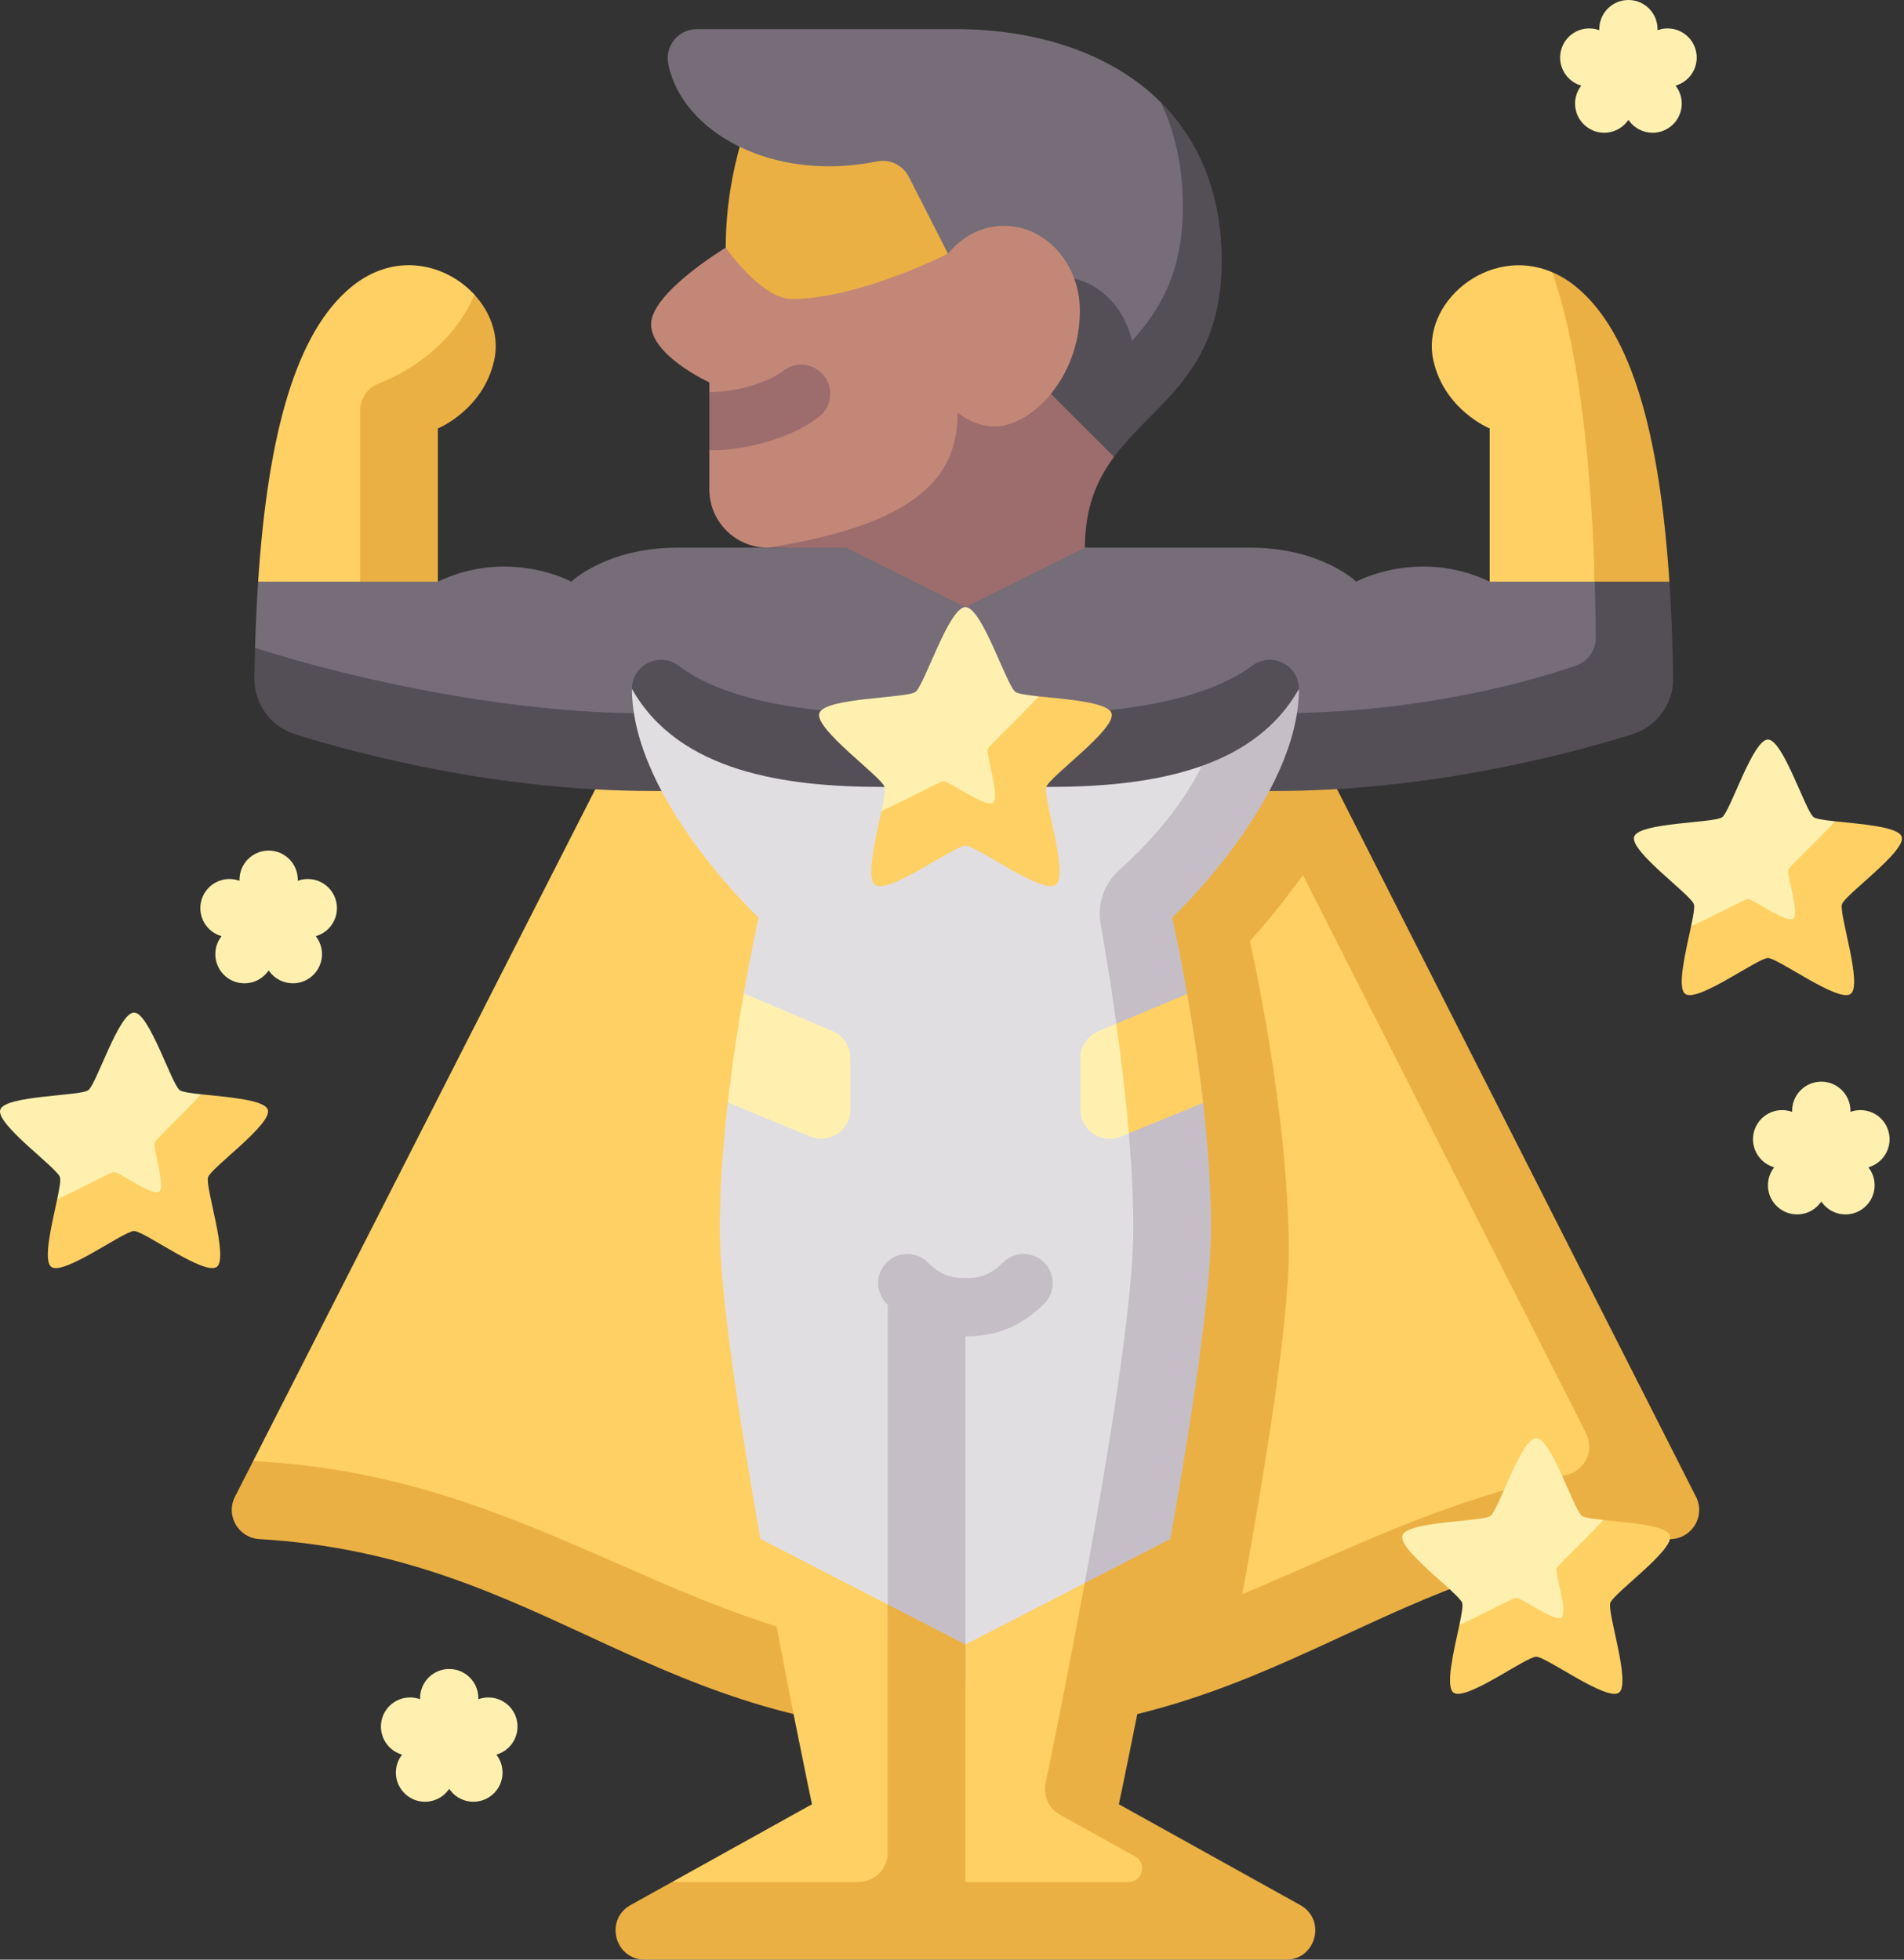 <svg width="68" height="70" viewBox="0 0 68 70" fill="none" xmlns="http://www.w3.org/2000/svg">
<rect x="0" y="0" width="68" height="70" fill="#333333" stroke="none"/>
<path d="M44.647 23.586L34.48 22.203L24.312 22.199L9.041 52.191C18.602 54.39 24.821 60.56 34.48 60.56C44.138 60.56 50.812 53.579 59.919 53.579L44.647 23.586Z" fill="#FFD064"/>
<path d="M44.719 22.208L34.48 22.204V59.173C24.821 59.173 19.658 52.722 9.041 52.191L8.391 53.467C8.05 54.137 8.512 54.933 9.263 54.978C19.584 55.59 23.326 61.948 34.48 61.948C45.634 61.948 49.376 55.588 59.7 54.978C60.45 54.933 60.912 54.139 60.572 53.468L44.719 22.208ZM44.37 56.941C45.197 52.411 46.028 47.232 46.028 44.712C46.028 39.695 44.64 33.612 44.64 33.612C44.64 33.612 45.537 32.658 46.532 31.256L56.648 51.202C56.96 51.818 56.596 52.556 55.919 52.694C51.497 53.591 48 55.445 44.37 56.941Z" fill="#EBB044"/>
<path d="M6.444 43.654C6.756 43.427 6.145 41.623 6.225 41.376C6.274 41.226 7.183 39.089 7.183 39.089C6.805 39.048 6.508 39.006 6.421 38.943C6.125 38.728 5.329 36.169 4.787 36.169C4.244 36.169 3.448 38.728 3.152 38.943C2.856 39.158 0.177 39.124 0.009 39.64C-0.159 40.157 2.029 41.704 2.142 42.052C2.176 42.156 2.122 42.457 2.042 42.836C2.042 42.836 4.19 42.742 4.345 42.742C4.605 42.742 6.132 43.881 6.444 43.654Z" fill="#FFF0AF"/>
<path d="M9.564 39.64C9.446 39.277 8.083 39.186 7.183 39.089C6.489 39.848 5.555 40.7 5.517 40.816C5.455 41.006 5.926 42.395 5.686 42.569C5.445 42.744 4.27 41.867 4.07 41.867C3.951 41.867 2.931 42.439 2.042 42.836C1.856 43.721 1.526 45.033 1.834 45.256C2.273 45.575 4.421 43.973 4.787 43.973C5.152 43.973 7.3 45.575 7.739 45.256C8.178 44.937 7.318 42.399 7.431 42.052C7.544 41.704 9.732 40.157 9.564 39.64Z" fill="#FFD064"/>
<path d="M56.523 58.861C56.835 58.634 56.224 56.83 56.304 56.583C56.352 56.433 57.262 54.296 57.262 54.296C56.884 54.255 56.587 54.213 56.499 54.15C56.204 53.935 55.408 51.376 54.865 51.376C54.322 51.376 53.526 53.935 53.231 54.15C52.935 54.364 50.255 54.331 50.088 54.847C49.92 55.363 52.108 56.911 52.221 57.258C52.255 57.363 52.201 57.664 52.121 58.043C52.121 58.043 54.269 57.949 54.424 57.949C54.684 57.949 56.211 59.088 56.523 58.861Z" fill="#FFF0AF"/>
<path d="M59.642 54.847C59.524 54.483 58.162 54.392 57.262 54.296C56.568 55.055 55.633 55.907 55.596 56.022C55.534 56.212 56.005 57.601 55.764 57.776C55.524 57.95 54.349 57.074 54.149 57.074C54.029 57.074 53.009 57.646 52.121 58.043C51.934 58.928 51.605 60.239 51.913 60.463C52.352 60.782 54.5 59.18 54.865 59.18C55.231 59.18 57.379 60.782 57.818 60.463C58.257 60.144 57.397 57.606 57.51 57.258C57.623 56.911 59.81 55.363 59.642 54.847Z" fill="#FFD064"/>
<path d="M64.798 33.903C65.11 33.676 64.499 31.872 64.579 31.625C64.628 31.475 65.537 29.338 65.537 29.338C65.159 29.297 64.862 29.255 64.775 29.192C64.479 28.977 63.684 26.418 63.141 26.418C62.598 26.418 61.802 28.977 61.506 29.192C61.211 29.407 58.531 29.373 58.363 29.889C58.195 30.405 60.383 31.953 60.496 32.301C60.53 32.405 60.476 32.706 60.397 33.085C60.397 33.085 62.544 32.991 62.699 32.991C62.959 32.991 64.486 34.13 64.798 33.903Z" fill="#FFF0AF"/>
<path d="M67.918 29.889C67.8 29.525 66.437 29.435 65.537 29.338C64.844 30.097 63.909 30.949 63.871 31.064C63.809 31.255 64.28 32.643 64.04 32.818C63.8 32.992 62.624 32.116 62.424 32.116C62.305 32.116 61.285 32.688 60.396 33.085C60.21 33.97 59.88 35.282 60.188 35.505C60.627 35.824 62.775 34.222 63.141 34.222C63.506 34.222 65.654 35.824 66.093 35.505C66.532 35.186 65.672 32.648 65.785 32.3C65.898 31.953 68.086 30.405 67.918 29.889Z" fill="#FFD064"/>
<path d="M58.382 24.899C58.382 23.948 56.955 19.39 56.955 19.39L53.203 20.777C50.664 19.563 48.436 20.777 48.436 20.777C48.436 20.777 47.184 19.563 44.646 19.563C43.332 19.563 38.748 19.563 38.748 19.563L34.48 16.787L28.12 19.563C28.12 19.563 25.509 19.563 24.195 19.563C21.657 19.563 20.405 20.777 20.405 20.777C20.405 20.777 18.177 19.563 15.639 20.777L12.864 19.39L9.219 20.777C9.17 21.53 9.133 22.318 9.109 23.141C10.923 25.415 18.306 26.865 22.935 26.865L46.036 26.864C52.539 26.771 58.382 24.899 58.382 24.899Z" fill="#766D78"/>
<path d="M55.432 9.722C53.15 8.749 50.728 10.83 51.193 12.884C51.594 14.651 53.203 15.305 53.203 15.305V20.777H56.955C56.955 12.957 56.955 11.204 55.432 9.722Z" fill="#FFD064"/>
<path d="M56.955 20.777C56.973 21.424 56.986 22.09 56.991 22.78C56.994 23.227 56.712 23.627 56.289 23.774C54.79 24.292 51.013 25.405 46.036 25.476L46.389 24.61C46.389 23.752 45.412 23.264 44.725 23.778C43.111 24.986 40.142 25.48 37.308 25.48H31.532C28.731 25.48 25.826 24.986 24.245 23.786C23.557 23.263 22.57 23.747 22.57 24.61L22.935 25.477C18.306 25.477 12.779 24.321 9.109 23.141C9.098 23.49 9.09 23.844 9.084 24.206C9.069 25.131 9.662 25.955 10.546 26.23C12.904 26.965 17.823 28.255 23.303 28.255H45.538C51.022 28.255 55.944 26.963 58.3 26.228C59.178 25.954 59.772 25.134 59.757 24.214C59.737 22.996 59.693 21.851 59.622 20.778L56.955 19.39V20.777H56.955Z" fill="#544F56"/>
<path d="M14.251 14.612C14.251 14.612 16.949 13.372 16.949 10.531C15.941 9.427 14.105 8.961 12.539 10.256C10.591 11.865 9.573 15.417 9.219 20.777H12.863L14.251 14.612Z" fill="#FFD064"/>
<path d="M12.863 14.67V20.777H15.638V15.305C15.638 15.305 17.247 14.651 17.647 12.884C17.841 12.031 17.535 11.173 16.948 10.531C16.105 12.442 14.451 13.335 13.527 13.7C13.127 13.858 12.863 14.241 12.863 14.67Z" fill="#EBB044"/>
<path d="M59.621 20.777C59.268 15.417 58.249 11.865 56.302 10.256C56.018 10.021 55.726 9.848 55.432 9.722C56.242 12.001 56.806 15.714 56.955 20.777H59.621Z" fill="#EBB044"/>
<path d="M33.856 9.062C33.856 9.062 30.669 12.067 28.276 12.067C27.193 12.067 25.919 8.847 25.919 8.847C25.919 5.859 26.973 3.686 26.973 3.686H33.857V9.062H33.856Z" fill="#EBB044"/>
<path d="M40.427 13.98C41.929 12.495 42.938 10.725 42.938 8.358C42.938 6.912 42.329 4.708 41.448 3.644C39.665 1.873 36.983 1.04 34.125 1.04H24.888C24.232 1.04 23.737 1.641 23.866 2.284C24.352 4.704 27.551 6.527 31.329 5.766C31.787 5.673 32.249 5.907 32.462 6.323L33.856 9.062L33.352 9.884L40.427 13.98Z" fill="#766D78"/>
<path d="M41.448 3.644C41.957 4.696 42.244 5.94 42.244 7.386C42.244 9.754 41.408 11.085 40.428 12.177C40.132 10.859 39.069 9.884 37.803 9.884C37.008 9.884 33.352 9.884 33.352 9.884L39.788 16.32C41.223 14.383 43.632 13.347 43.632 9.329C43.632 6.863 42.797 4.985 41.448 3.644Z" fill="#544F56"/>
<path d="M33.352 9.884L27.415 19.563H30.212L34.48 21.686L38.747 19.563C38.747 18.123 39.18 17.14 39.788 16.319L33.352 9.884Z" fill="#9D6C6C"/>
<path d="M35.86 8.067C35.066 8.067 34.352 8.451 33.856 9.062C33.856 9.062 30.669 10.68 28.275 10.68C27.193 10.68 25.918 8.847 25.918 8.847C25.918 8.847 23.253 10.454 23.253 11.58C23.253 12.706 25.334 13.66 25.334 13.66V14.007L25.918 14.964L25.334 16.088V17.482C25.334 18.631 26.266 19.563 27.416 19.563C32.778 18.724 34.202 17.033 34.202 14.741C34.579 15.049 35.044 15.231 35.546 15.231C36.806 15.231 38.567 13.519 38.567 11.103C38.567 9.426 37.355 8.067 35.86 8.067Z" fill="#C38778"/>
<path d="M42.92 27.36C41.241 27.96 39.281 28.11 37.427 28.11H31.532C28.077 28.11 24.253 27.59 22.57 24.61C22.57 28.528 27.095 32.779 27.095 32.779C27.095 32.779 26.848 33.86 26.563 35.486L25.994 39.38C25.826 40.852 25.707 42.411 25.707 43.88C25.707 46.191 26.406 50.74 27.16 54.973L34.48 61.517L41.799 54.973C41.799 54.973 41.865 46.335 41.865 43.88C41.865 38.863 40.477 31.808 40.477 31.808C40.477 31.808 42.56 29.724 42.92 27.36Z" fill="#E1DEE2"/>
<path d="M43.252 43.88C43.252 38.863 41.865 32.779 41.865 32.779C41.865 32.779 46.39 28.528 46.39 24.61C45.61 25.991 44.37 26.843 42.92 27.36C42.128 28.978 40.83 30.311 39.968 31.083C39.433 31.562 39.183 32.283 39.307 32.991C39.697 35.212 40.477 40.118 40.477 43.88C40.477 46.481 39.592 51.918 38.739 56.549H40.037L41.8 54.973C42.554 50.74 43.252 46.191 43.252 43.88Z" fill="#C5BEC6"/>
<path d="M38.739 64.542V56.549L34.48 58.742H33.092L31.704 57.313L27.16 54.973C28.042 59.927 28.999 64.45 28.999 64.45L24.006 67.225L31.704 68.613H46.062L38.739 64.542Z" fill="#FFD064"/>
<path d="M34.48 46.695C33.852 46.695 33.143 46.575 32.402 45.833H31.705V58.701L34.48 60.129V46.695Z" fill="#C5BEC6"/>
<path d="M46.437 68.05L39.96 64.45C39.96 64.45 40.917 59.928 41.799 54.973L38.739 56.549C38.164 59.672 37.604 62.429 37.341 63.702C37.249 64.148 37.457 64.601 37.854 64.822L40.54 66.315C40.978 66.558 40.806 67.225 40.304 67.225H34.479V58.742L31.704 57.313V66.184C31.704 66.759 31.238 67.225 30.664 67.225H24.006L22.522 68.05C21.583 68.571 21.953 70 23.027 70H45.932C47.005 70 47.376 68.572 46.437 68.05Z" fill="#EBB044"/>
<path d="M29.738 36.836L26.563 35.486C26.369 36.589 26.158 37.943 25.994 39.38L28.933 40.595C29.618 40.878 30.371 40.374 30.371 39.633V37.793C30.371 37.376 30.122 36.999 29.738 36.836Z" fill="#FFF0AF"/>
<path d="M38.588 37.797V39.639C38.588 40.379 39.338 40.882 40.023 40.602L40.315 40.483C41.145 39.089 40.898 37.181 39.869 36.567L39.226 36.837C38.84 36.999 38.588 37.378 38.588 37.797Z" fill="#FFF0AF"/>
<path d="M39.869 36.567C40.038 37.789 40.2 39.138 40.315 40.482L42.967 39.397C42.803 37.961 42.593 36.609 42.4 35.505L39.869 36.567Z" fill="#FFD064"/>
<path d="M36.29 29.861C36.631 29.613 35.963 27.642 36.051 27.372C36.104 27.209 37.097 24.875 37.097 24.875C36.684 24.83 36.36 24.785 36.265 24.715C35.942 24.48 35.072 21.686 34.48 21.686C33.887 21.686 33.017 24.48 32.695 24.715C32.372 24.95 29.445 24.913 29.262 25.477C29.079 26.041 31.468 27.731 31.591 28.11C31.628 28.224 31.57 28.553 31.483 28.967C31.483 28.967 33.828 28.864 33.998 28.864C34.281 28.864 35.949 30.108 36.29 29.861Z" fill="#FFF0AF"/>
<path d="M39.697 25.477C39.568 25.079 38.08 24.98 37.097 24.875C36.34 25.703 35.319 26.634 35.278 26.76C35.21 26.968 35.725 28.485 35.462 28.675C35.2 28.866 33.916 27.909 33.698 27.909C33.567 27.909 32.453 28.533 31.483 28.967C31.279 29.934 30.919 31.366 31.255 31.61C31.735 31.959 34.081 30.209 34.48 30.209C34.879 30.209 37.225 31.959 37.705 31.61C38.184 31.262 37.245 28.49 37.368 28.11C37.491 27.731 39.881 26.041 39.697 25.477Z" fill="#FFD064"/>
<path d="M25.334 16.088V14.007C26.542 14.007 27.645 13.519 27.941 13.27C28.38 12.9 29.037 12.956 29.407 13.396C29.777 13.835 29.721 14.492 29.281 14.862C28.557 15.471 26.969 16.088 25.334 16.088Z" fill="#9D6C6C"/>
<path d="M34.48 47.735C33.772 47.735 32.711 47.614 31.666 46.569C31.259 46.163 31.259 45.504 31.666 45.097C32.072 44.691 32.731 44.691 33.137 45.097C33.601 45.561 33.995 45.654 34.48 45.654C34.965 45.654 35.358 45.561 35.822 45.097C36.228 44.691 36.887 44.691 37.294 45.097C37.7 45.504 37.7 46.163 37.294 46.569C36.248 47.614 35.187 47.735 34.48 47.735Z" fill="#C5BEC6"/>
<path d="M10.46 35.124C10.138 35.124 9.821 34.976 9.617 34.696L9.595 34.665L9.572 34.696C9.234 35.16 8.584 35.264 8.119 34.926C7.654 34.588 7.551 33.937 7.889 33.472L7.911 33.441L7.875 33.429C7.328 33.252 7.029 32.665 7.206 32.118C7.384 31.572 7.971 31.272 8.518 31.45L8.554 31.462V31.423C8.554 30.849 9.02 30.383 9.595 30.383C10.169 30.383 10.635 30.849 10.635 31.423V31.462L10.672 31.45C11.218 31.273 11.805 31.571 11.983 32.118C12.161 32.665 11.861 33.252 11.315 33.429L11.278 33.441L11.301 33.472C11.639 33.937 11.536 34.588 11.071 34.926C10.886 35.06 10.672 35.124 10.46 35.124Z" fill="#FFF0AF"/>
<path d="M59.023 4.742C58.701 4.742 58.384 4.593 58.18 4.313L58.158 4.282L58.135 4.313C57.797 4.778 57.146 4.881 56.682 4.543C56.217 4.205 56.114 3.554 56.451 3.089L56.474 3.058L56.438 3.047C55.891 2.869 55.592 2.282 55.77 1.735C55.947 1.188 56.534 0.889 57.081 1.067L57.117 1.079V1.041C57.117 0.466 57.583 0 58.158 0C58.733 0 59.198 0.466 59.198 1.041V1.079L59.235 1.067C59.781 0.889 60.369 1.188 60.546 1.735C60.724 2.282 60.425 2.869 59.878 3.047L59.842 3.058L59.864 3.089C60.202 3.554 60.099 4.205 59.634 4.543C59.449 4.677 59.235 4.742 59.023 4.742Z" fill="#FFF0AF"/>
<path d="M65.911 43.38C65.59 43.38 65.272 43.231 65.069 42.951L65.046 42.92L65.023 42.951C64.686 43.416 64.035 43.519 63.57 43.181C63.105 42.843 63.002 42.193 63.34 41.728L63.362 41.697L63.326 41.685C62.779 41.507 62.48 40.92 62.658 40.373C62.835 39.827 63.423 39.528 63.969 39.705L64.005 39.717V39.679C64.005 39.104 64.471 38.638 65.046 38.638C65.621 38.638 66.087 39.104 66.087 39.679V39.717L66.123 39.705C66.669 39.528 67.257 39.827 67.434 40.373C67.612 40.92 67.313 41.507 66.766 41.685L66.73 41.697L66.752 41.727C67.09 42.192 66.987 42.843 66.522 43.181C66.338 43.315 66.123 43.38 65.911 43.38Z" fill="#FFF0AF"/>
<path d="M15.178 64.36C14.966 64.36 14.752 64.295 14.568 64.161C14.103 63.823 13.999 63.172 14.337 62.708L14.36 62.677L14.323 62.665C13.777 62.487 13.478 61.9 13.655 61.353C13.833 60.807 14.42 60.507 14.966 60.685L15.003 60.697V60.659C15.003 60.084 15.469 59.618 16.043 59.618C16.618 59.618 17.084 60.084 17.084 60.659V60.697L17.12 60.685C17.667 60.508 18.254 60.807 18.432 61.353C18.609 61.9 18.31 62.487 17.764 62.665L17.727 62.677L17.75 62.708C18.087 63.173 17.984 63.823 17.519 64.161C17.054 64.499 16.404 64.396 16.066 63.931L16.043 63.9L16.021 63.931C15.817 64.211 15.5 64.36 15.178 64.36Z" fill="#FFF0AF"/>
</svg>
